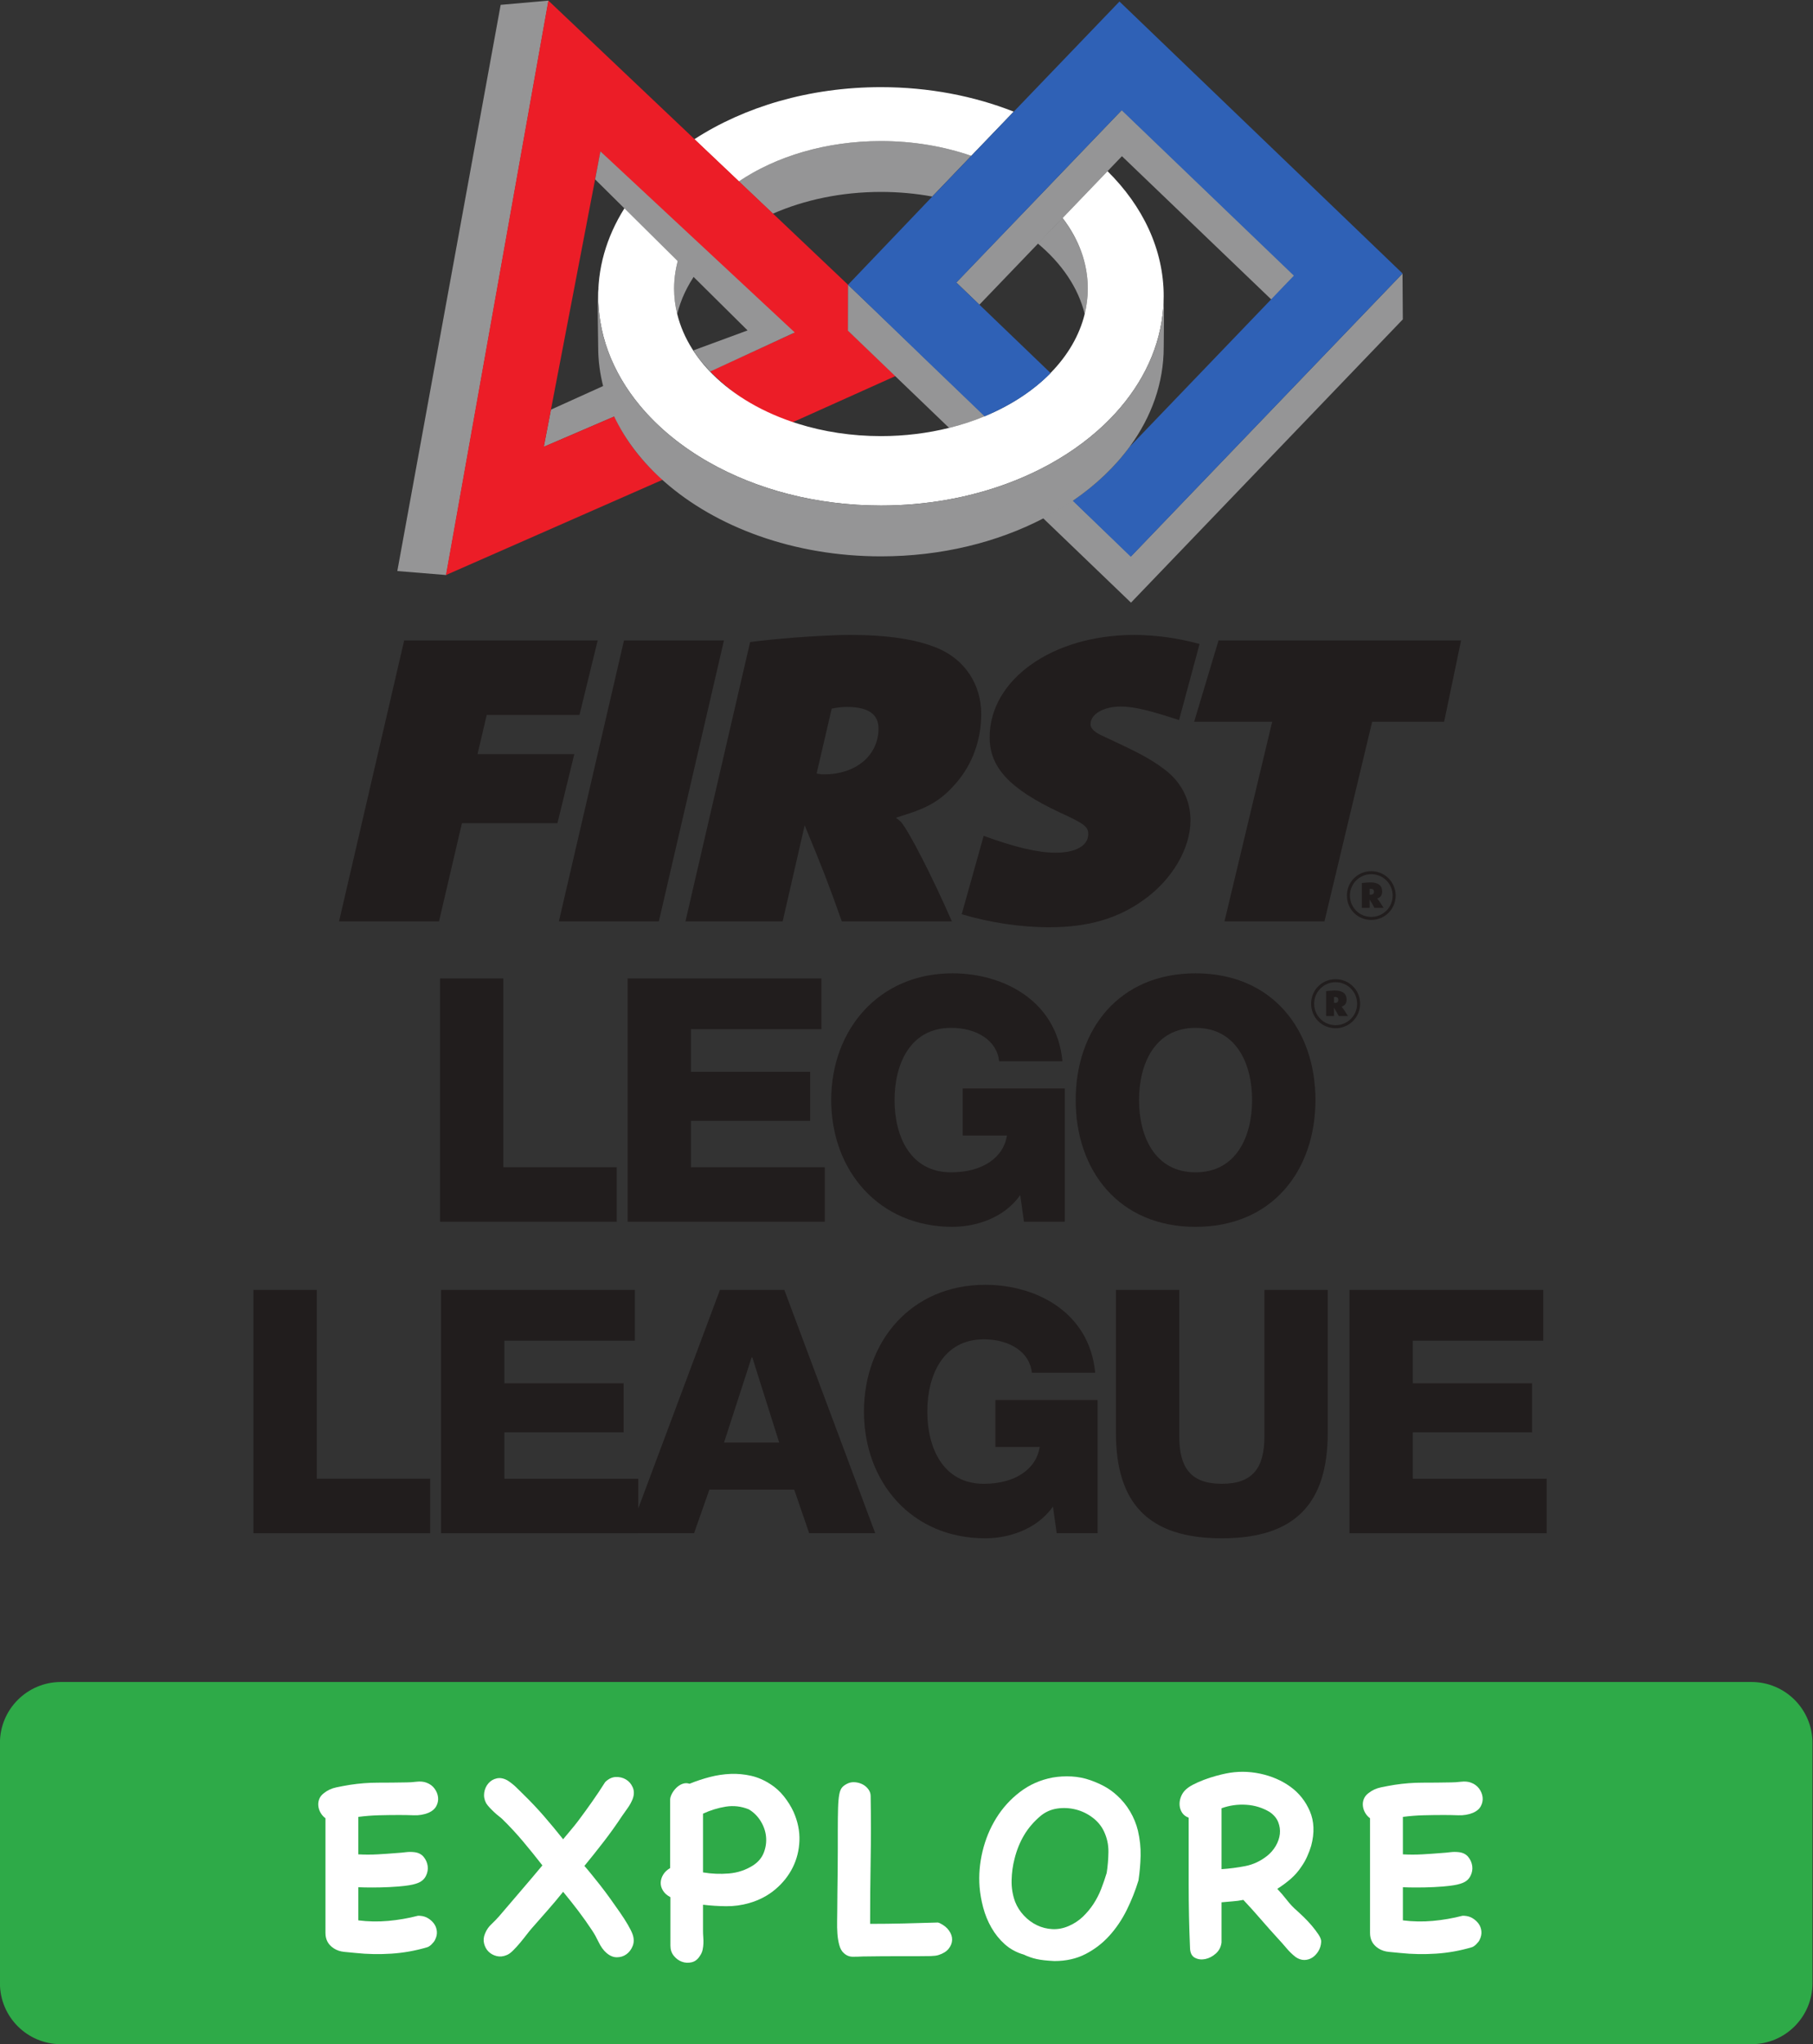 <?xml version="1.0" encoding="UTF-8" standalone="no"?>
<!-- Created with Inkscape (http://www.inkscape.org/) -->

<svg
   xmlns:dc="http://purl.org/dc/elements/1.1/"
   xmlns:cc="http://creativecommons.org/ns#"
   xmlns:rdf="http://www.w3.org/1999/02/22-rdf-syntax-ns#"
   xmlns:svg="http://www.w3.org/2000/svg"
   xmlns="http://www.w3.org/2000/svg"
   xmlns:sodipodi="http://sodipodi.sourceforge.net/DTD/sodipodi-0.dtd"
   xmlns:inkscape="http://www.inkscape.org/namespaces/inkscape"
   version="1.1"
   id="svg2"
   xml:space="preserve"
   width="532.356"
   height="599.893"
   viewBox="0 0 532.356 599.893"
   sodipodi:docname="FLL-RGB_Explore-vert-icon-full-color.svg"
   inkscape:version="0.92.4 (5da689c313, 2019-01-14)"><rect x="0" y="0" width="532.356" height="599.893" fill="#333333" stroke="none"/><defs
     id="defs6" /><sodipodi:namedview
     pagecolor="#ffffff"
     bordercolor="#666666"
     borderopacity="1"
     objecttolerance="10"
     gridtolerance="10"
     guidetolerance="10"
     inkscape:pageopacity="0"
     inkscape:pageshadow="2"
     inkscape:window-width="2103"
     inkscape:window-height="1118"
     id="namedview4"
     showgrid="false"
     inkscape:zoom="0.30856126"
     inkscape:cx="-504.55662"
     inkscape:cy="392.87312"
     inkscape:window-x="0"
     inkscape:window-y="0"
     inkscape:window-maximized="0"
     inkscape:current-layer="g10"
     fit-margin-top="0"
     fit-margin-left="0"
     fit-margin-right="0"
     fit-margin-bottom="0" /><g
     id="g10"
     inkscape:groupmode="layer"
     inkscape:label="ink_ext_XXXXXX"
     transform="matrix(1.333,0,0,-1.333,-75.961,682.364)"><g
       id="g12"
       transform="scale(0.1)"><path
         d="m 1128.18,2279.14 h 139.52 v -415.61 h 249.82 v -120.04 h -389.34 v 535.65"
         style="fill:#211d1d;fill-opacity:1;fill-rule:nonzero;stroke:none"
         id="path14"
         inkscape:connector-curvature="0" /><path
         d="m 1541.46,2279.14 h 426.87 v -111.82 h -287.35 v -93.78 h 262.58 v -108.02 h -262.58 v -101.99 h 294.82 v -120.04 h -434.34 v 535.65"
         style="fill:#211d1d;fill-opacity:1;fill-rule:nonzero;stroke:none"
         id="path16"
         inkscape:connector-curvature="0" /><path
         d="m 2164.73,1943.07 h 121.54 l -59.28,187.54 h -1.45 z m -8.98,336.07 h 141.8 l 200.26,-535.62 H 2352.3 l -33.01,96.01 H 2132.5 l -33.79,-96.01 h -143.29 l 200.33,535.62"
         style="fill:#211d1d;fill-opacity:1;fill-rule:nonzero;stroke:none"
         id="path18"
         inkscape:connector-curvature="0" /><path
         d="m 2987.6,1743.51 h -90.05 l -8.25,58.52 c -36.74,-51.76 -99.77,-69.76 -149.27,-69.76 -162.03,0 -267.05,123.77 -267.05,279.06 0,155.27 105.02,279.07 267.05,279.07 111.01,0 229.56,-59.26 242.31,-193.56 H 2842.8 c -4.48,45.77 -49.5,73.53 -105.73,73.53 -90.05,0 -124.55,-79.55 -124.55,-159.04 0,-79.54 34.5,-159.06 124.55,-159.06 68.98,0 115.49,32.3 122.99,81.06 h -97.52 v 103.48 h 225.06 v -293.3"
         style="fill:#211d1d;fill-opacity:1;fill-rule:nonzero;stroke:none"
         id="path20"
         inkscape:connector-curvature="0" /><path
         d="m 3494.62,1964.81 c 0,-155.27 -71.27,-232.53 -233.33,-232.53 -162.03,0 -233.3,77.26 -233.3,232.53 v 314.32 h 139.55 v -322.57 c 0,-69.02 25.51,-104.28 93.75,-104.28 68.25,0 93.78,35.26 93.78,104.28 v 322.57 h 139.55 v -314.32"
         style="fill:#211d1d;fill-opacity:1;fill-rule:nonzero;stroke:none"
         id="path22"
         inkscape:connector-curvature="0" /><path
         d="m 3542.5,2279.14 h 426.88 v -111.82 h -287.37 v -93.78 h 262.6 v -108.02 h -262.6 v -101.99 h 294.85 V 1743.49 H 3542.5 v 535.65"
         style="fill:#211d1d;fill-opacity:1;fill-rule:nonzero;stroke:none"
         id="path24"
         inkscape:connector-curvature="0" /><path
         d="m 1539.09,2964.87 h 139.51 v -415.62 h 249.79 v -120 h -389.3 v 535.62"
         style="fill:#211d1d;fill-opacity:1;fill-rule:nonzero;stroke:none"
         id="path26"
         inkscape:connector-curvature="0" /><path
         d="m 1952.34,2964.87 h 426.85 v -111.75 h -287.33 v -93.79 h 262.57 v -108.02 h -262.57 v -102.06 h 294.84 v -120 h -434.36 v 535.62"
         style="fill:#211d1d;fill-opacity:1;fill-rule:nonzero;stroke:none"
         id="path28"
         inkscape:connector-curvature="0" /><path
         d="m 2915.46,2429.26 h -90.01 l -8.25,58.52 c -36.78,-51.79 -99.77,-69.79 -149.27,-69.79 -162.03,0 -267.09,123.77 -267.09,279.1 0,155.26 105.06,279.06 267.09,279.06 111.02,0 229.53,-59.29 242.28,-193.56 h -139.54 c -4.48,45.74 -49.47,73.5 -105.74,73.5 -90.04,0 -124.57,-79.52 -124.57,-159 0,-79.58 34.53,-159.07 124.57,-159.07 68.99,0 115.49,32.27 123,81.03 h -97.52 v 103.51 h 225.05 v -293.3"
         style="fill:#211d1d;fill-opacity:1;fill-rule:nonzero;stroke:none"
         id="path30"
         inkscape:connector-curvature="0" /><path
         d="m 3203.46,2538.01 c 89.98,0 124.51,79.52 124.51,159.07 0,79.48 -34.53,159 -124.51,159 -90.05,0 -124.54,-79.52 -124.54,-159 0,-79.55 34.49,-159.07 124.54,-159.07 m 0,438.13 c 168.79,0 264.05,-123.8 264.05,-279.06 0,-155.3 -95.26,-279.1 -264.05,-279.1 -168.86,0 -264.09,123.8 -264.09,279.1 0,155.26 95.23,279.06 264.09,279.06"
         style="fill:#211d1d;fill-opacity:1;fill-rule:nonzero;stroke:none"
         id="path32"
         inkscape:connector-curvature="0" /><path
         d="m 3510.42,2911.01 c 4.79,0 7.5,2.32 7.5,6.67 0,4.2 -2.47,6.49 -7.29,6.49 -1.07,0 -1.26,0 -2.31,-0.19 v -12.75 c 0.84,-0.22 1.24,-0.22 2.1,-0.22 m -19.42,25.94 c 2.75,0.15 3.12,0.37 8.55,0.8 5.44,0.43 7.72,0.62 10.01,0.62 17.78,0 26.55,-6.89 26.55,-20.04 0,-7.94 -3.33,-12.72 -10.44,-15.47 l -0.86,-0.19 c 0.65,-0.43 0.86,-0.62 1.05,-1.05 1.88,-1.7 8.15,-11.05 13.4,-19.64 h -20.29 c -4.17,7.75 -5.43,9.85 -10.65,18.59 v -18.59 H 3491 Z m 20.9,-75.01 c 26.31,0 47.4,21.09 47.4,47.19 0,26.31 -21.09,47.43 -47.4,47.43 -26.12,0 -47.21,-21.12 -47.21,-47.22 0,-26.49 20.87,-47.4 47.21,-47.4 m 0,101.29 c 29.83,0 54.04,-24.03 54.04,-53.89 0,-30.04 -24.02,-54.07 -54.04,-54.07 -30.29,0 -53.92,23.59 -53.92,54.07 0,30.05 23.85,53.89 53.92,53.89"
         style="fill:#211d1d;fill-opacity:1;fill-rule:nonzero;stroke:none"
         id="path34"
         inkscape:connector-curvature="0" /><path
         d="m 2510.41,4696.48 c 38.97,0 76.86,-3.55 112.99,-10.16 l 85.94,89.59 c -60.09,20.8 -127.6,32.48 -198.93,32.48 -121.3,0 -231.39,-33.81 -313.04,-88.87 l 74.92,-70.97 c 69.23,30.36 150.79,47.93 238.12,47.93"
         style="fill:#959596;fill-opacity:1;fill-rule:nonzero;stroke:none"
         id="path36"
         inkscape:connector-curvature="0" /><path
         d="m 2510.41,4808.39 c 71.33,0 138.84,-11.7 198.93,-32.48 l 93.47,97.3 c -87.2,34.37 -186.67,53.92 -292.4,53.92 -157.55,0 -301.33,-43.39 -411.08,-114.72 l 98.04,-92.89 c 81.65,55.06 191.74,88.87 313.04,88.87"
         style="fill:#ffffff;fill-opacity:1;fill-rule:nonzero;stroke:none"
         id="path38"
         inkscape:connector-curvature="0" /><path
         d="m 2061.62,4427.67 c 7.87,32.12 22.39,62.59 42.36,90.76 l -37.64,38.05 c -7.44,-23.41 -11.57,-47.78 -11.57,-72.85 0,-19.09 2.37,-37.77 6.85,-55.96"
         style="fill:#959596;fill-opacity:1;fill-rule:nonzero;stroke:none"
         id="path40"
         inkscape:connector-curvature="0" /><path
         d="m 1783.38,4217.1 -15.82,-81.93 157.31,67.69 c -9.91,20.88 -11.86,48.11 -17.6,70.26 l -123.89,-56.02"
         style="fill:#959596;fill-opacity:1;fill-rule:nonzero;stroke:none"
         id="path42"
         inkscape:connector-curvature="0" /><path
         d="m 1672.71,5108.34 -227.65,-1246.55 107.68,-8.77 225.4,1264.67 -105.43,-9.35"
         style="fill:#959596;fill-opacity:1;fill-rule:nonzero;stroke:none"
         id="path44"
         inkscape:connector-curvature="0" /><path
         d="m 2438.19,4391.02 v 100.79 l -165.33,156.72 -74.89,70.99 -98.04,92.89 -322.15,305.32 -225.51,-1264.71 477.1,209.71 c -47.5,42 -81.16,86.74 -106.17,139.45 l -155.3,-66.67 15.57,81.56 100.64,524.53 8.39,44.01 83.1,-83.66 106.94,-107.68 45.89,-46.26 188.71,-162.58 -183.18,-83.94 c 47.58,-47.55 103.94,-89.39 179.91,-113.05 l 228.54,102.65 -104.22,99.93"
         style="fill:#ec1d27;fill-opacity:1;fill-rule:nonzero;stroke:none"
         id="path46"
         inkscape:connector-curvature="0" /><path
         d="m 2959.19,4427.67 c 4.45,18.19 6.89,36.87 6.89,55.96 0,56.29 -20.6,109.44 -56.02,155.6 l -54.28,-56.2 c 52.09,-43.39 89.15,-96.78 103.41,-155.36"
         style="fill:#959596;fill-opacity:1;fill-rule:nonzero;stroke:none"
         id="path48"
         inkscape:connector-curvature="0" /><path
         d="m 3061.19,3894.13 -128.61,123.55 c -20.54,-14.05 -42.56,-27.08 -65.53,-39.04 l 194.14,-186.42 598.77,623.66 -0.68,100.98 -598.09,-622.73"
         style="fill:#959596;fill-opacity:1;fill-rule:nonzero;stroke:none"
         id="path50"
         inkscape:connector-curvature="0" /><path
         d="m 2624.89,4312.97 -105.95,101.73 -81.03,77.38 -0.28,-101.07 113.95,-109.44 108.94,-104.62 c 27.67,6.88 54.14,15.59 79.03,25.91 l -114.66,110.11"
         style="fill:#959596;fill-opacity:1;fill-rule:nonzero;stroke:none"
         id="path52"
         inkscape:connector-curvature="0" /><path
         d="m 3041.22,4876.98 -85.26,-88.75 -94,-97.98 -64.14,-66.73 -121.42,-126.46 50.86,-48.85 129.23,134.58 54.05,56.23 99,103.11 31.68,33.01 329.21,-315.63 50.96,52.87 -380.17,364.6"
         style="fill:#959596;fill-opacity:1;fill-rule:nonzero;stroke:none"
         id="path54"
         inkscape:connector-curvature="0" /><path
         d="m 3009.53,4742.13 -99,-103.09 c 35.42,-46.16 55.52,-99.12 55.52,-155.42 0,-19.08 -2.44,-37.76 -6.85,-55.95 -11.58,-47.4 -37.55,-91.28 -74.58,-129.24 -37.92,-38.87 -87.45,-71.57 -145.07,-95.57 -24.89,-10.32 -51.36,-19.02 -79.03,-25.91 -46.99,-11.64 -97.52,-18.09 -150.1,-18.09 -64.79,0 -126.34,9.66 -182.14,27.05 -75.99,23.65 -141.15,61.63 -188.77,109.19 -17.35,17.32 -32.36,35.95 -44.77,55.61 -15.26,24.22 -26.5,50 -33.11,76.96 -4.48,18.19 -6.85,36.87 -6.85,55.95 0,25.08 4.1,49.44 11.58,72.85 l -113.7,115.12 c -41.63,-61.73 -65.13,-131.33 -65.13,-205.01 0,-18.99 1.76,-37.64 4.76,-55.99 7.28,-44.53 23.25,-87.02 46.47,-126.7 11.67,-19.95 25.2,-39.16 40.42,-57.5 40.02,-48.26 91.59,-90.63 152.06,-125 104.96,-59.72 236.42,-95.36 379.18,-95.36 99.89,0 194.2,17.42 277.82,48.3 25.39,9.39 49.75,20.01 73.03,31.74 53.93,27.3 101.76,60.65 141.68,98.75 66.99,64.02 111.76,141.35 125.59,225.77 3.03,18.35 4.73,37 4.73,55.99 0,103.32 -46.01,198.71 -123.74,275.55"
         style="fill:#ffffff;fill-opacity:1;fill-rule:nonzero;stroke:none"
         id="path56"
         inkscape:connector-curvature="0" /><path
         d="m 2624.33,4312.23 114.32,-109.75 c 57.53,24 107.46,56.32 145.45,95.17 l -156.69,150.48 -50.86,48.82 120.8,125.81 64.05,66.73 94.03,97.99 85.26,88.75 379.27,-364.14 -50.89,-53.06 -310.72,-323.53 c -32.76,-44.84 -75.19,-84.64 -125.37,-119.01 l 127.69,-123.18 598.73,623.62 -623.59,598.74 -233.55,-243.21 -93.47,-97.33 -86.01,-89.59 -184.85,-193.46 186.4,-179.85"
         style="fill:#2f61b6;fill-opacity:1;fill-rule:nonzero;stroke:none"
         id="path58"
         inkscape:connector-curvature="0" /><path
         d="m 2097.33,4347.64 c 0,0 3,-4.91 3.31,-5.47 9.17,-14.54 21.71,-27.85 33.63,-41.13 l 186.27,86.06 -428.1,398.67 -11.64,-61.67 335.82,-332.52 -119.29,-43.94"
         style="fill:#959596;fill-opacity:1;fill-rule:nonzero;stroke:none"
         id="path60"
         inkscape:connector-curvature="0" /><path
         d="m 3133.27,4466.57 c 0,-18.96 -1.7,-37.61 -4.73,-55.98 -13.83,-84.43 -58.61,-161.75 -125.59,-225.77 -39.89,-38.1 -87.76,-71.46 -141.68,-98.75 -23.28,-11.74 -47.61,-22.36 -73.03,-31.75 -83.62,-30.88 -177.93,-48.29 -277.83,-48.29 -142.76,0 -274.21,35.63 -379.17,95.35 -60.47,34.37 -112.04,76.74 -152.06,125.01 -15.22,18.34 -28.75,37.55 -40.43,57.5 -23.22,39.68 -39.18,82.17 -46.47,126.7 -2.99,18.37 -4.76,37.02 -4.76,55.98 0,5.96 0.47,11.86 0.78,17.73 -0.06,0.34 -0.19,0.77 -0.22,1.05 -3.06,-18.34 -0.56,-111.79 -0.56,-130.72 0,-30.04 4.02,-59.38 11.46,-87.82 5.78,-22.17 13.74,-43.76 23.66,-64.63 25.01,-52.72 62.53,-101.08 110.06,-143.07 114.28,-100.79 285.88,-164.99 477.71,-164.99 133.16,0 256.4,30.97 357.63,83.56 23,11.95 44.87,25.01 65.43,39.06 50.18,34.34 92.67,74.67 125.41,119.54 47.43,64.94 74.39,139.3 74.39,218.35 0,16.68 1.45,95.67 -0.19,127.07 -0.24,4.27 0.19,-9.66 0.19,-15.13"
         style="fill:#959596;fill-opacity:1;fill-rule:nonzero;stroke:none"
         id="path62"
         inkscape:connector-curvature="0" /><path
         d="m 1460.17,3709.08 h 426.27 l -40.14,-164.16 h -204.34 l -20.16,-86.22 h 213.1 l -37.12,-152.08 h -210.35 l -50.52,-216.07 h -220.18 l 143.44,618.53"
         style="fill:#211d1d;fill-opacity:1;fill-rule:nonzero;stroke:none"
         id="path64"
         inkscape:connector-curvature="0" /><path
         d="m 1944.38,3709.08 h 220.2 l -143.43,-618.53 h -220.21 l 143.44,618.53"
         style="fill:#211d1d;fill-opacity:1;fill-rule:nonzero;stroke:none"
         id="path66"
         inkscape:connector-curvature="0" /><path
         d="m 2384.8,3414.17 c 70.71,0 120.21,41.75 120.21,101.07 0,31.56 -23.25,47.31 -68.67,47.31 -13.16,0 -20.2,-0.93 -34.37,-3.71 l -33.32,-142.82 c 7.07,-0.93 8.05,-1.85 16.15,-1.85 m -162.62,291.2 14.14,1.85 c 70.72,8.34 158.58,13.9 207.06,13.9 80.84,0 143.44,-9.26 190.93,-28.72 60.59,-25.05 96.99,-79.76 96.99,-145.6 0,-56.57 -19.2,-110.37 -55.58,-152.09 -31.31,-36.15 -59.57,-53.79 -118.18,-71.42 l -14.14,-4.63 c 6.08,-4.64 8.09,-6.49 11.12,-9.27 17.16,-19.48 68.67,-119.63 112.12,-218.85 H 2424.2 c -31.31,88.1 -40.39,111.27 -81.8,211.44 l -48.51,-211.44 h -214.13 l 142.42,614.83"
         style="fill:#211d1d;fill-opacity:1;fill-rule:nonzero;stroke:none"
         id="path68"
         inkscape:connector-curvature="0" /><path
         d="m 3254.03,3709.08 h 534.29 l -37.33,-179.07 h -158.57 l -105.06,-439.46 h -220.21 l 105.06,439.46 h -171.88 l 53.7,179.07"
         style="fill:#211d1d;fill-opacity:1;fill-rule:nonzero;stroke:none"
         id="path70"
         inkscape:connector-curvature="0" /><path
         d="m 3588.98,3149.13 c 4.76,0 7.48,2.29 7.48,6.64 0,4.17 -2.5,6.46 -7.26,6.46 -1.08,0 -1.27,0 -2.32,-0.22 v -12.66 c 0.84,-0.22 1.24,-0.22 2.1,-0.22 m -19.33,25.76 c 2.72,0.21 3.12,0.4 8.53,0.83 5.4,0.4 7.69,0.62 9.94,0.62 17.67,0 26.37,-6.86 26.37,-19.95 0,-7.87 -3.3,-12.66 -10.34,-15.35 l -0.87,-0.21 c 0.62,-0.43 0.87,-0.62 1.05,-1.02 1.86,-1.67 8.09,-11.03 13.28,-19.55 h -20.1 c -4.17,7.69 -5.41,9.79 -10.63,18.5 v -18.5 h -17.23 z m 20.79,-74.55 c 26.15,0 47.12,20.97 47.12,46.94 0,26.16 -20.97,47.12 -47.12,47.12 -25.97,0 -46.94,-20.96 -46.94,-46.93 0,-26.38 20.78,-47.13 46.94,-47.13 m 0,100.71 c 29.67,0 53.76,-23.88 53.76,-53.58 0,-29.9 -23.87,-53.77 -53.76,-53.77 -30.11,0 -53.58,23.47 -53.58,53.77 0,29.89 23.65,53.58 53.58,53.58"
         style="fill:#211d1d;fill-opacity:1;fill-rule:nonzero;stroke:none"
         id="path72"
         inkscape:connector-curvature="0" /><path
         d="m 2688.3,3106.26 c 61.91,-18.41 129.6,-28.73 192.87,-28.73 85.88,0 151.5,19.49 208.07,60.28 62.63,44.53 103.02,113.15 103.02,175.28 0,41.75 -18.16,79.77 -50.49,106.66 -25.26,20.38 -51.51,36.16 -105.05,61.21 l -43.42,20.38 c -14.17,7.44 -21.22,14.85 -21.22,23.19 0,22.26 28.29,38.94 66.67,38.94 28.69,0 62.94,-8.34 128.34,-29.74 l 45.15,167.47 c -48.94,13.27 -96.6,19.91 -144.21,19.91 -179.79,0 -318.19,-98.29 -318.19,-225.33 0,-66.77 44.44,-114.07 155.54,-165.98 52.56,-24.12 61.67,-30.61 61.67,-47.31 0,-25.01 -27.3,-40.8 -71.73,-40.8 -39.41,0 -89.9,12.05 -158.61,37.09 l -0.09,-0.03 -48.32,-172.49"
         style="fill:#211d1d;fill-opacity:1;fill-rule:nonzero;stroke:none"
         id="path74"
         inkscape:connector-curvature="0" /><path
         d="M 4428.1,1415.93 H 704.02 c -74.161,0 -134.309,-60.13 -134.309,-134.3 V 752.82 c 0,-74.16 60.148,-134.289 134.309,-134.289 H 4428.1 c 74.18,0 134.28,60.129 134.28,134.289 v 528.81 c 0,74.17 -60.1,134.3 -134.28,134.3"
         style="fill:#2eaa48;fill-opacity:1;fill-rule:nonzero;stroke:none"
         id="path76"
         inkscape:connector-curvature="0" /><path
         d="m 2976.51,1117.46 c -11.28,8.5 -23.64,14.44 -37.09,17.81 -13.44,3.35 -26.99,4.05 -40.64,2.07 -13.63,-1.99 -25.8,-7.33 -36.48,-16.03 -15.03,-12.66 -27.2,-26.78 -36.49,-42.41 -9.3,-15.63 -16.31,-32.92 -21.06,-51.91 -3.95,-15.03 -6.14,-30.842 -6.51,-47.451 -0.39,-16.609 2.17,-32.43 7.7,-47.457 4.35,-11.07 10.77,-21.16 19.27,-30.25 8.53,-9.113 18.11,-16.23 28.79,-21.363 10.68,-5.137 22.05,-8.008 34.1,-8.61 12.08,-0.578 24.04,1.68 35.89,6.84 11.88,5.121 22.26,11.942 31.15,20.461 8.89,8.488 16.71,17.891 23.44,28.172 6.71,10.289 12.37,21.258 16.91,32.918 4.52,11.672 8.59,23.441 12.17,35.301 2.35,15.029 3.63,30.449 3.83,46.279 0.2,15.81 -3.07,30.85 -9.78,45.08 -5.53,11.87 -13.95,22.04 -25.2,30.55"
         style="fill:#2eaa48;fill-opacity:1;fill-rule:nonzero;stroke:none"
         id="path78"
         inkscape:connector-curvature="0" /><path
         d="m 3385.5,1107.37 c -3.35,8.51 -9.58,15.92 -18.67,22.25 -15.83,9.5 -33.13,14.84 -51.92,16.02 -18.78,1.19 -36.89,-1.39 -54.28,-7.71 v -134.07 c 17.79,1.18 35.3,3.45 52.49,6.82 17.22,3.36 33.13,10.78 47.77,22.26 7.9,6.32 14.32,13.72 19.27,22.23 4.94,8.5 7.93,17.21 8.92,26.1 0.97,8.91 -0.23,17.59 -3.58,26.1"
         style="fill:#2eaa48;fill-opacity:1;fill-rule:nonzero;stroke:none"
         id="path80"
         inkscape:connector-curvature="0" /><path
         d="m 2219.28,1135.55 c -16.59,6.72 -33.5,8.7 -50.73,5.94 -17.19,-2.77 -33.9,-7.92 -50.09,-15.43 V 996.738 c 18.58,-3.168 37.57,-3.957 56.95,-2.367 19.35,1.578 37.17,7.509 53.36,17.789 11.48,7.52 19.38,17.01 23.73,28.48 4.35,11.46 5.94,23.14 4.75,35 -1.17,11.87 -5.15,23.22 -11.85,34.11 -6.74,10.88 -15.43,19.48 -26.12,25.8"
         style="fill:#2eaa48;fill-opacity:1;fill-rule:nonzero;stroke:none"
         id="path82"
         inkscape:connector-curvature="0" /><path
         d="m 1404.28,1122.51 c 15.01,0.38 30.04,0.6 45.08,0.6 10.28,0 21.05,-0.22 32.33,-0.6 11.28,-0.4 21.85,1.38 31.75,5.34 8.29,3.55 14.12,8.5 17.5,14.82 3.36,6.32 4.64,12.86 3.84,19.58 -0.8,6.72 -3.35,13.06 -7.7,18.99 -4.35,5.93 -10.29,10.28 -17.79,13.05 -6.34,2.38 -13.67,3.05 -21.97,2.08 -8.3,-1 -15.63,-1.48 -21.94,-1.48 -21.37,-0.41 -42.31,-0.6 -62.89,-0.6 -20.57,0 -41.15,-1.59 -61.69,-4.74 -9.89,-1.6 -19.98,-3.47 -30.27,-5.64 -10.29,-2.18 -19.38,-6.44 -27.28,-12.75 -4.74,-3.57 -8.1,-7.81 -10.09,-12.76 -1.99,-4.95 -2.67,-10.09 -2.07,-15.43 0.59,-5.33 2.27,-10.37 5.06,-15.12 2.75,-4.74 6.31,-8.71 10.65,-11.86 V 863.262 c 0,-14.633 6.14,-25.903 18.42,-33.813 6.7,-4.347 14.52,-6.91 23.41,-7.719 8.9,-0.781 17.11,-1.558 24.61,-2.371 26.12,-2.757 52.52,-3.257 79.21,-1.48 26.71,1.781 52.71,6.441 78,13.941 3.19,0.801 6.63,3.071 10.4,6.821 3.75,3.769 6.23,7.019 7.42,9.789 3.16,6.32 4.44,12.558 3.84,18.679 -0.6,6.141 -2.56,11.59 -5.91,16.332 -3.39,4.75 -7.73,8.797 -13.07,12.149 -5.35,3.371 -11.57,5.25 -18.68,5.64 h -4.15 c -21.36,-5.539 -43.11,-9.289 -65.27,-11.269 -22.14,-1.992 -44.11,-1.59 -65.85,1.18 v 72.98 c 8.3,-0.402 18.59,-0.601 30.86,-0.601 12.25,0 24.7,0.3 37.38,0.878 12.64,0.602 24.69,1.582 36.17,2.973 11.48,1.379 20.58,3.469 27.28,6.238 7.93,3.161 13.67,8.301 17.23,15.422 3.55,7.117 4.82,14.329 3.86,21.649 -1,7.32 -3.86,13.94 -8.61,19.88 -4.75,5.92 -11.48,9.49 -20.18,10.67 -6.73,0.8 -13.24,0.8 -19.58,0 -6.33,-0.79 -12.64,-1.39 -18.98,-1.77 -14.24,-1.2 -28.48,-2.18 -42.72,-2.98 -14.23,-0.79 -28.47,-0.79 -42.71,0 v 82.46 c 15.04,1.98 30.07,3.17 45.1,3.57"
         style="fill:#ffffff;fill-opacity:1;fill-rule:nonzero;stroke:none"
         id="path84"
         inkscape:connector-curvature="0" /><path
         d="m 1940.82,1121.91 c 3.95,5.54 8.01,11.27 12.16,17.21 4.15,5.92 7.62,12.25 10.4,18.98 3.55,9.49 3.64,18.09 0.28,25.81 -3.35,7.71 -8.41,13.54 -15.12,17.5 -6.73,3.95 -14.23,5.72 -22.56,5.34 -8.3,-0.41 -16,-4.16 -23.13,-11.28 -9.5,-15.03 -19.18,-29.57 -29.08,-43.59 -9.88,-14.06 -20.14,-28.19 -30.83,-42.43 -5.14,-6.72 -10.48,-13.34 -16.03,-19.86 -5.54,-6.53 -11.08,-13.16 -16.59,-19.88 -13.87,17.4 -27.88,34.31 -42.12,50.73 -14.24,16.39 -29.29,32.32 -45.09,47.75 -5.55,5.53 -11.09,10.97 -16.6,16.31 -5.57,5.34 -11.68,10.17 -18.41,14.54 -8.31,4.74 -16.21,6.32 -23.73,4.74 -7.51,-1.59 -13.73,-5.24 -18.68,-10.98 -4.94,-5.72 -8.01,-12.56 -9.21,-20.46 -1.16,-7.92 0.2,-15.63 4.15,-23.14 2,-3.16 4.55,-6.43 7.73,-9.79 3.16,-3.36 6.51,-6.73 10.09,-10.08 3.56,-3.37 7.02,-6.33 10.38,-8.89 3.35,-2.59 5.82,-4.67 7.42,-6.25 16.19,-15.81 31.54,-32.32 45.97,-49.53 14.44,-17.19 28.56,-34.69 42.4,-52.5 -15.8,-18.98 -31.63,-37.672 -47.46,-56.058 -15.8,-18.383 -31.62,-36.883 -47.45,-55.461 -5.54,-6.332 -11.37,-12.371 -17.51,-18.102 -6.11,-5.73 -10.77,-12.547 -13.92,-20.449 -3.19,-7.531 -3.87,-14.84 -2.08,-21.961 1.76,-7.117 5.03,-13.047 9.78,-17.797 4.74,-4.75 10.69,-8 17.81,-9.793 7.11,-1.777 14.41,-1.078 21.94,2.07 4.35,1.602 9.1,4.961 14.24,10.09 5.15,5.141 10.29,10.77 15.44,16.91 5.11,6.121 9.97,12.161 14.52,18.102 4.54,5.93 8.4,10.668 11.56,14.238 11.48,13.039 23.05,26.192 34.7,39.442 11.68,13.25 23.05,26.789 34.13,40.64 11.45,-13.851 22.54,-27.789 33.22,-41.832 10.66,-14.039 20.94,-28.578 30.84,-43.59 4.74,-7.117 9.49,-15.629 14.23,-25.507 4.74,-9.903 10.29,-17.602 16.62,-23.141 7.51,-6.731 15.32,-10.09 23.42,-10.09 8.1,0 15.23,2.277 21.37,6.828 6.11,4.551 10.69,10.672 13.64,18.391 2.96,7.711 2.87,16.109 -0.28,25.199 -1.99,5.551 -5.46,12.57 -10.4,21.063 -4.95,8.507 -10.77,17.609 -17.51,27.296 -6.71,9.692 -13.84,19.762 -21.34,30.25 -7.53,10.473 -14.95,20.364 -22.25,29.672 -7.33,9.282 -14.04,17.692 -20.18,25.2 -6.13,7.52 -10.97,13.25 -14.52,17.21 14.64,17.79 28.96,35.79 43,53.98 14.03,18.19 27.59,37.17 40.64,56.95"
         style="fill:#ffffff;fill-opacity:1;fill-rule:nonzero;stroke:none"
         id="path86"
         inkscape:connector-curvature="0" /><path
         d="m 2252.5,1040.64 c -4.35,-11.47 -12.25,-20.96 -23.73,-28.48 -16.19,-10.28 -34.01,-16.211 -53.36,-17.789 -19.38,-1.59 -38.37,-0.801 -56.95,2.367 v 129.322 c 16.19,7.51 32.9,12.66 50.09,15.43 17.23,2.76 34.14,0.78 50.73,-5.94 10.69,-6.32 19.38,-14.92 26.12,-25.8 6.7,-10.89 10.68,-22.24 11.85,-34.11 1.19,-11.86 -0.4,-23.54 -4.75,-35 z m 44.22,123.39 c -8.52,10.68 -18.3,19.58 -29.38,26.69 -13.84,9.1 -28.17,15.34 -43,18.69 -14.83,3.37 -29.87,4.75 -45.1,4.16 -15.23,-0.6 -30.46,-2.88 -45.67,-6.82 -15.23,-3.96 -30.18,-8.91 -44.78,-14.83 -4.75,1.58 -9.41,1.67 -13.96,0.3 -4.54,-1.39 -8.69,-3.67 -12.44,-6.82 -3.78,-3.19 -7.02,-6.84 -9.81,-10.99 -2.76,-4.15 -4.74,-8.41 -5.91,-12.75 l -0.6,-3.56 v -151.86 c -6.33,-3.57 -11.28,-8.119 -14.83,-13.65 -3.55,-5.539 -5.54,-11.379 -5.94,-17.5 -0.4,-6.141 1.19,-12.16 4.75,-18.09 3.55,-5.941 9.09,-10.879 16.62,-14.828 V 835.391 c 0,-8.7 2.45,-16.121 7.42,-22.25 4.91,-6.129 10.86,-10.481 17.79,-13.051 6.9,-2.57 14.12,-2.969 21.66,-1.192 7.5,1.774 13.63,6.633 18.38,14.532 2.76,3.968 4.63,8.218 5.63,12.761 0.99,4.539 1.59,9.2 1.79,13.938 0.2,4.75 0.08,9.492 -0.32,14.242 -0.39,4.75 -0.56,9.277 -0.56,13.641 v 57.547 c 16.59,-1.989 33.5,-3.067 50.7,-3.27 17.22,-0.199 34.12,2.07 50.72,6.82 22.14,6.321 41.43,16.411 57.86,30.27 16.4,13.832 29.15,29.851 38.25,48.031 9.09,18.19 14.04,37.87 14.84,59.05 0.79,21.14 -3.56,42.41 -13.05,63.77 -5.54,11.86 -12.56,23.12 -21.06,33.8"
         style="fill:#ffffff;fill-opacity:1;fill-rule:nonzero;stroke:none"
         id="path88"
         inkscape:connector-curvature="0" /><path
         d="m 2639.58,885.219 -3.54,1.179 c -25.33,-0.796 -50.34,-1.476 -75.06,-2.078 -24.72,-0.59 -49.53,-0.879 -74.45,-0.879 0,46.649 0.39,93.329 1.19,139.999 0.8,46.66 0.8,93.72 0,141.18 0,5.55 -1.68,10.59 -5.06,15.14 -3.35,4.54 -7.5,8.1 -12.45,10.67 -4.94,2.57 -10.28,4.16 -16.03,4.74 -5.7,0.6 -10.96,-0.1 -15.71,-2.07 -5.54,-2.38 -9.89,-5.24 -13.04,-8.6 -3.18,-3.37 -5.43,-8.71 -6.82,-16.01 -1.39,-7.33 -2.28,-17.41 -2.67,-30.27 -0.4,-12.84 -0.6,-29.75 -0.6,-50.71 0,-11.87 0,-25.52 0,-40.94 0,-15.43 -0.09,-31.14 -0.29,-47.16 -0.2,-16.019 -0.39,-31.738 -0.59,-47.148 -0.2,-15.43 -0.31,-29.082 -0.31,-40.942 0,-5.941 -0.09,-13.359 -0.29,-22.25 -0.2,-8.898 0,-17.789 0.6,-26.699 0.59,-8.902 1.96,-17.41 4.15,-25.5 2.16,-8.121 5.62,-14.141 10.37,-18.101 5.54,-5.141 12.08,-7.711 19.58,-7.711 7.5,0 14.83,0.203 21.97,0.601 28.47,0.399 52.37,0.578 71.75,0.578 19.39,0 35.41,0 48.06,0 12.67,0 22.56,0.114 29.66,0.301 7.14,0.211 12.65,0.891 16.63,2.07 10.26,3.18 17.88,7.821 22.82,13.95 4.94,6.132 7.5,12.652 7.73,19.57 0.2,6.922 -2.08,13.742 -6.82,20.48 -4.74,6.723 -11.68,12.243 -20.78,16.61"
         style="fill:#ffffff;fill-opacity:1;fill-rule:nonzero;stroke:none"
         id="path90"
         inkscape:connector-curvature="0" /><path
         d="m 3007.66,995.551 c -3.58,-11.86 -7.65,-23.629 -12.17,-35.301 -4.54,-11.66 -10.2,-22.629 -16.91,-32.918 -6.73,-10.281 -14.55,-19.684 -23.44,-28.172 -8.89,-8.519 -19.27,-15.34 -31.15,-20.461 -11.85,-5.16 -23.81,-7.418 -35.89,-6.84 -12.05,0.602 -23.42,3.473 -34.1,8.61 -10.68,5.133 -20.26,12.25 -28.79,21.363 -8.5,9.09 -14.92,19.18 -19.27,30.25 -5.53,15.027 -8.09,30.848 -7.7,47.457 0.37,16.609 2.56,32.421 6.51,47.451 4.75,18.99 11.76,36.28 21.06,51.91 9.29,15.63 21.46,29.75 36.49,42.41 10.68,8.7 22.85,14.04 36.48,16.03 13.65,1.98 27.2,1.28 40.64,-2.07 13.45,-3.37 25.81,-9.31 37.09,-17.81 11.25,-8.51 19.67,-18.68 25.2,-30.55 6.71,-14.23 9.98,-29.27 9.78,-45.08 -0.2,-15.83 -1.48,-31.25 -3.83,-46.279 z m 51.6,135.259 c -7.93,13.44 -17.61,25.3 -29.07,35.59 -8.7,7.91 -17.79,14.44 -27.28,19.58 -9.49,5.14 -19.78,9.69 -30.86,13.65 -13.44,4.75 -27.28,7.5 -41.52,8.3 -14.24,0.78 -28.28,0 -42.12,-2.37 -26.91,-5.14 -50.84,-15.72 -71.78,-31.74 -20.97,-16.02 -38.36,-35.2 -52.21,-57.54 -13.86,-22.35 -23.92,-46.77 -30.26,-73.27 -6.34,-26.5 -8.5,-52.6 -6.51,-78.311 1.17,-14.629 3.84,-29.75 7.99,-45.379 4.15,-15.621 10.17,-30.351 18.1,-44.191 7.9,-13.859 17.71,-26 29.36,-36.488 11.68,-10.469 25.6,-18.09 41.83,-22.832 9.09,-4.348 18.47,-7.618 28.19,-9.789 9.66,-2.18 22.82,-3.661 39.44,-4.45 25.69,0 48.54,5.141 68.52,15.418 19.95,10.301 37.46,23.742 52.48,40.352 15.04,16.609 27.8,35.48 38.29,56.652 10.45,21.137 19.06,42.797 25.8,64.949 2.76,18.188 4.35,36.389 4.74,54.579 0.4,18.18 -1.58,36.58 -5.93,55.17 -3.55,14.64 -9.3,28.67 -17.2,42.12"
         style="fill:#ffffff;fill-opacity:1;fill-rule:nonzero;stroke:none"
         id="path92"
         inkscape:connector-curvature="0" /><path
         d="m 3360.89,1032.94 c -14.64,-11.48 -30.55,-18.9 -47.77,-22.26 -17.19,-3.37 -34.7,-5.64 -52.49,-6.82 v 134.07 c 17.39,6.32 35.5,8.9 54.28,7.71 18.79,-1.18 36.09,-6.52 51.92,-16.02 9.09,-6.33 15.32,-13.74 18.67,-22.25 3.35,-8.51 4.55,-17.19 3.58,-26.1 -0.99,-8.89 -3.98,-17.6 -8.92,-26.1 -4.95,-8.51 -11.37,-15.91 -19.27,-22.23 z m 98.19,-153.069 c -5.75,6.731 -11.68,13.07 -17.8,18.988 -6.13,5.942 -10.79,10.289 -13.95,13.051 -8.3,7.121 -15.83,15.02 -22.54,23.731 -6.73,8.691 -13.86,17 -21.36,24.91 10.68,6.73 20.57,14.039 29.67,21.961 9.09,7.898 16.99,16.988 23.73,27.278 4.74,6.72 8.89,14.04 12.44,21.95 3.58,7.91 6.54,15.81 8.89,23.73 7.54,28.48 6.54,53.78 -2.95,75.93 -9.49,22.16 -23.81,40.14 -42.99,54 -19.22,13.82 -41.44,23.43 -66.76,28.76 -25.32,5.34 -50.41,5.44 -75.34,0.29 -5.94,-1.17 -13.24,-2.95 -21.94,-5.32 -8.72,-2.38 -17.5,-5.26 -26.39,-8.62 -8.9,-3.36 -17.11,-7.01 -24.64,-10.96 -7.51,-3.97 -13.44,-8.31 -17.79,-13.06 -3.95,-4.35 -6.94,-9.49 -8.9,-15.42 -1.99,-5.94 -2.67,-11.78 -2.07,-17.51 0.59,-5.74 2.47,-10.96 5.62,-15.71 3.16,-4.74 7.9,-8.31 14.24,-10.69 0,-48.25 0,-96.79 0,-145.64 0,-48.829 1,-96.008 2.99,-141.481 0.37,-10.68 4.03,-17.801 10.97,-21.348 6.9,-3.57 14.52,-4.453 22.84,-2.671 8.3,1.769 16,5.839 23.13,12.16 7.11,6.34 11.26,14.441 12.45,24.332 v 4.148 84.238 c 7.91,0.782 15.92,1.481 24.01,2.071 8.13,0.59 16.12,1.679 24.05,3.261 13.04,-13.839 25.8,-27.98 38.25,-42.421 12.47,-14.43 25.23,-28.77 38.27,-43.008 5.95,-6.321 12.06,-13.262 18.39,-20.762 6.31,-7.5 13.05,-14.027 20.18,-19.578 6.31,-4.352 12.65,-6.52 18.98,-6.52 6.31,0 12.17,1.688 17.51,5.039 5.31,3.372 9.86,8.122 13.64,14.239 3.75,6.133 5.83,12.953 6.22,20.461 0.4,4.351 -1.59,9.789 -5.94,16.32 -4.35,6.531 -9.4,13.141 -15.11,19.871"
         style="fill:#ffffff;fill-opacity:1;fill-rule:nonzero;stroke:none"
         id="path94"
         inkscape:connector-curvature="0" /><path
         d="m 3705.23,1122.51 c 15.01,0.38 30.04,0.6 45.07,0.6 10.29,0 21.06,-0.22 32.34,-0.6 11.29,-0.4 21.86,1.38 31.74,5.34 8.31,3.55 14.13,8.5 17.51,14.82 3.35,6.32 4.63,12.86 3.84,19.58 -0.8,6.72 -3.36,13.06 -7.7,18.99 -4.35,5.93 -10.29,10.28 -17.79,13.05 -6.34,2.38 -13.67,3.05 -21.97,2.08 -8.3,-1 -15.63,-1.48 -21.94,-1.48 -21.37,-0.41 -42.31,-0.6 -62.89,-0.6 -20.57,0 -41.15,-1.59 -61.69,-4.74 -9.89,-1.6 -19.98,-3.47 -30.27,-5.64 -10.28,-2.18 -19.38,-6.44 -27.28,-12.75 -4.75,-3.57 -8.1,-7.81 -10.09,-12.76 -1.99,-4.95 -2.67,-10.09 -2.07,-15.43 0.59,-5.33 2.27,-10.37 5.05,-15.12 2.76,-4.74 6.31,-8.71 10.66,-11.86 V 863.262 c 0,-14.633 6.14,-25.903 18.42,-33.813 6.71,-4.347 14.52,-6.91 23.41,-7.719 8.9,-0.781 17.11,-1.558 24.61,-2.371 26.12,-2.757 52.52,-3.257 79.2,-1.48 26.72,1.781 52.72,6.441 78.01,13.941 3.18,0.801 6.62,3.071 10.4,6.821 3.76,3.769 6.23,7.019 7.42,9.789 3.15,6.32 4.43,12.558 3.84,18.679 -0.6,6.141 -2.56,11.59 -5.92,16.332 -3.38,4.75 -7.73,8.797 -13.07,12.149 -5.34,3.371 -11.56,5.25 -18.66,5.64 h -4.16 c -21.37,-5.539 -43.11,-9.289 -65.27,-11.269 -22.14,-1.992 -44.1,-1.59 -65.85,1.18 v 72.98 c 8.3,-0.402 18.59,-0.601 30.87,-0.601 12.24,0 24.69,0.3 37.36,0.878 12.65,0.602 24.7,1.582 36.18,2.973 11.48,1.379 20.58,3.469 27.28,6.238 7.93,3.161 13.67,8.301 17.22,15.422 3.56,7.117 4.84,14.329 3.87,21.649 -1,7.32 -3.87,13.94 -8.61,19.88 -4.75,5.92 -11.48,9.49 -20.18,10.67 -6.73,0.8 -13.24,0.8 -19.58,0 -6.34,-0.79 -12.65,-1.39 -18.98,-1.77 -14.24,-1.2 -28.48,-2.18 -42.71,-2.98 -14.24,-0.79 -28.48,-0.79 -42.72,0 v 82.46 c 15.04,1.98 30.07,3.17 45.1,3.57"
         style="fill:#ffffff;fill-opacity:1;fill-rule:nonzero;stroke:none"
         id="path96"
         inkscape:connector-curvature="0" /></g></g></svg>